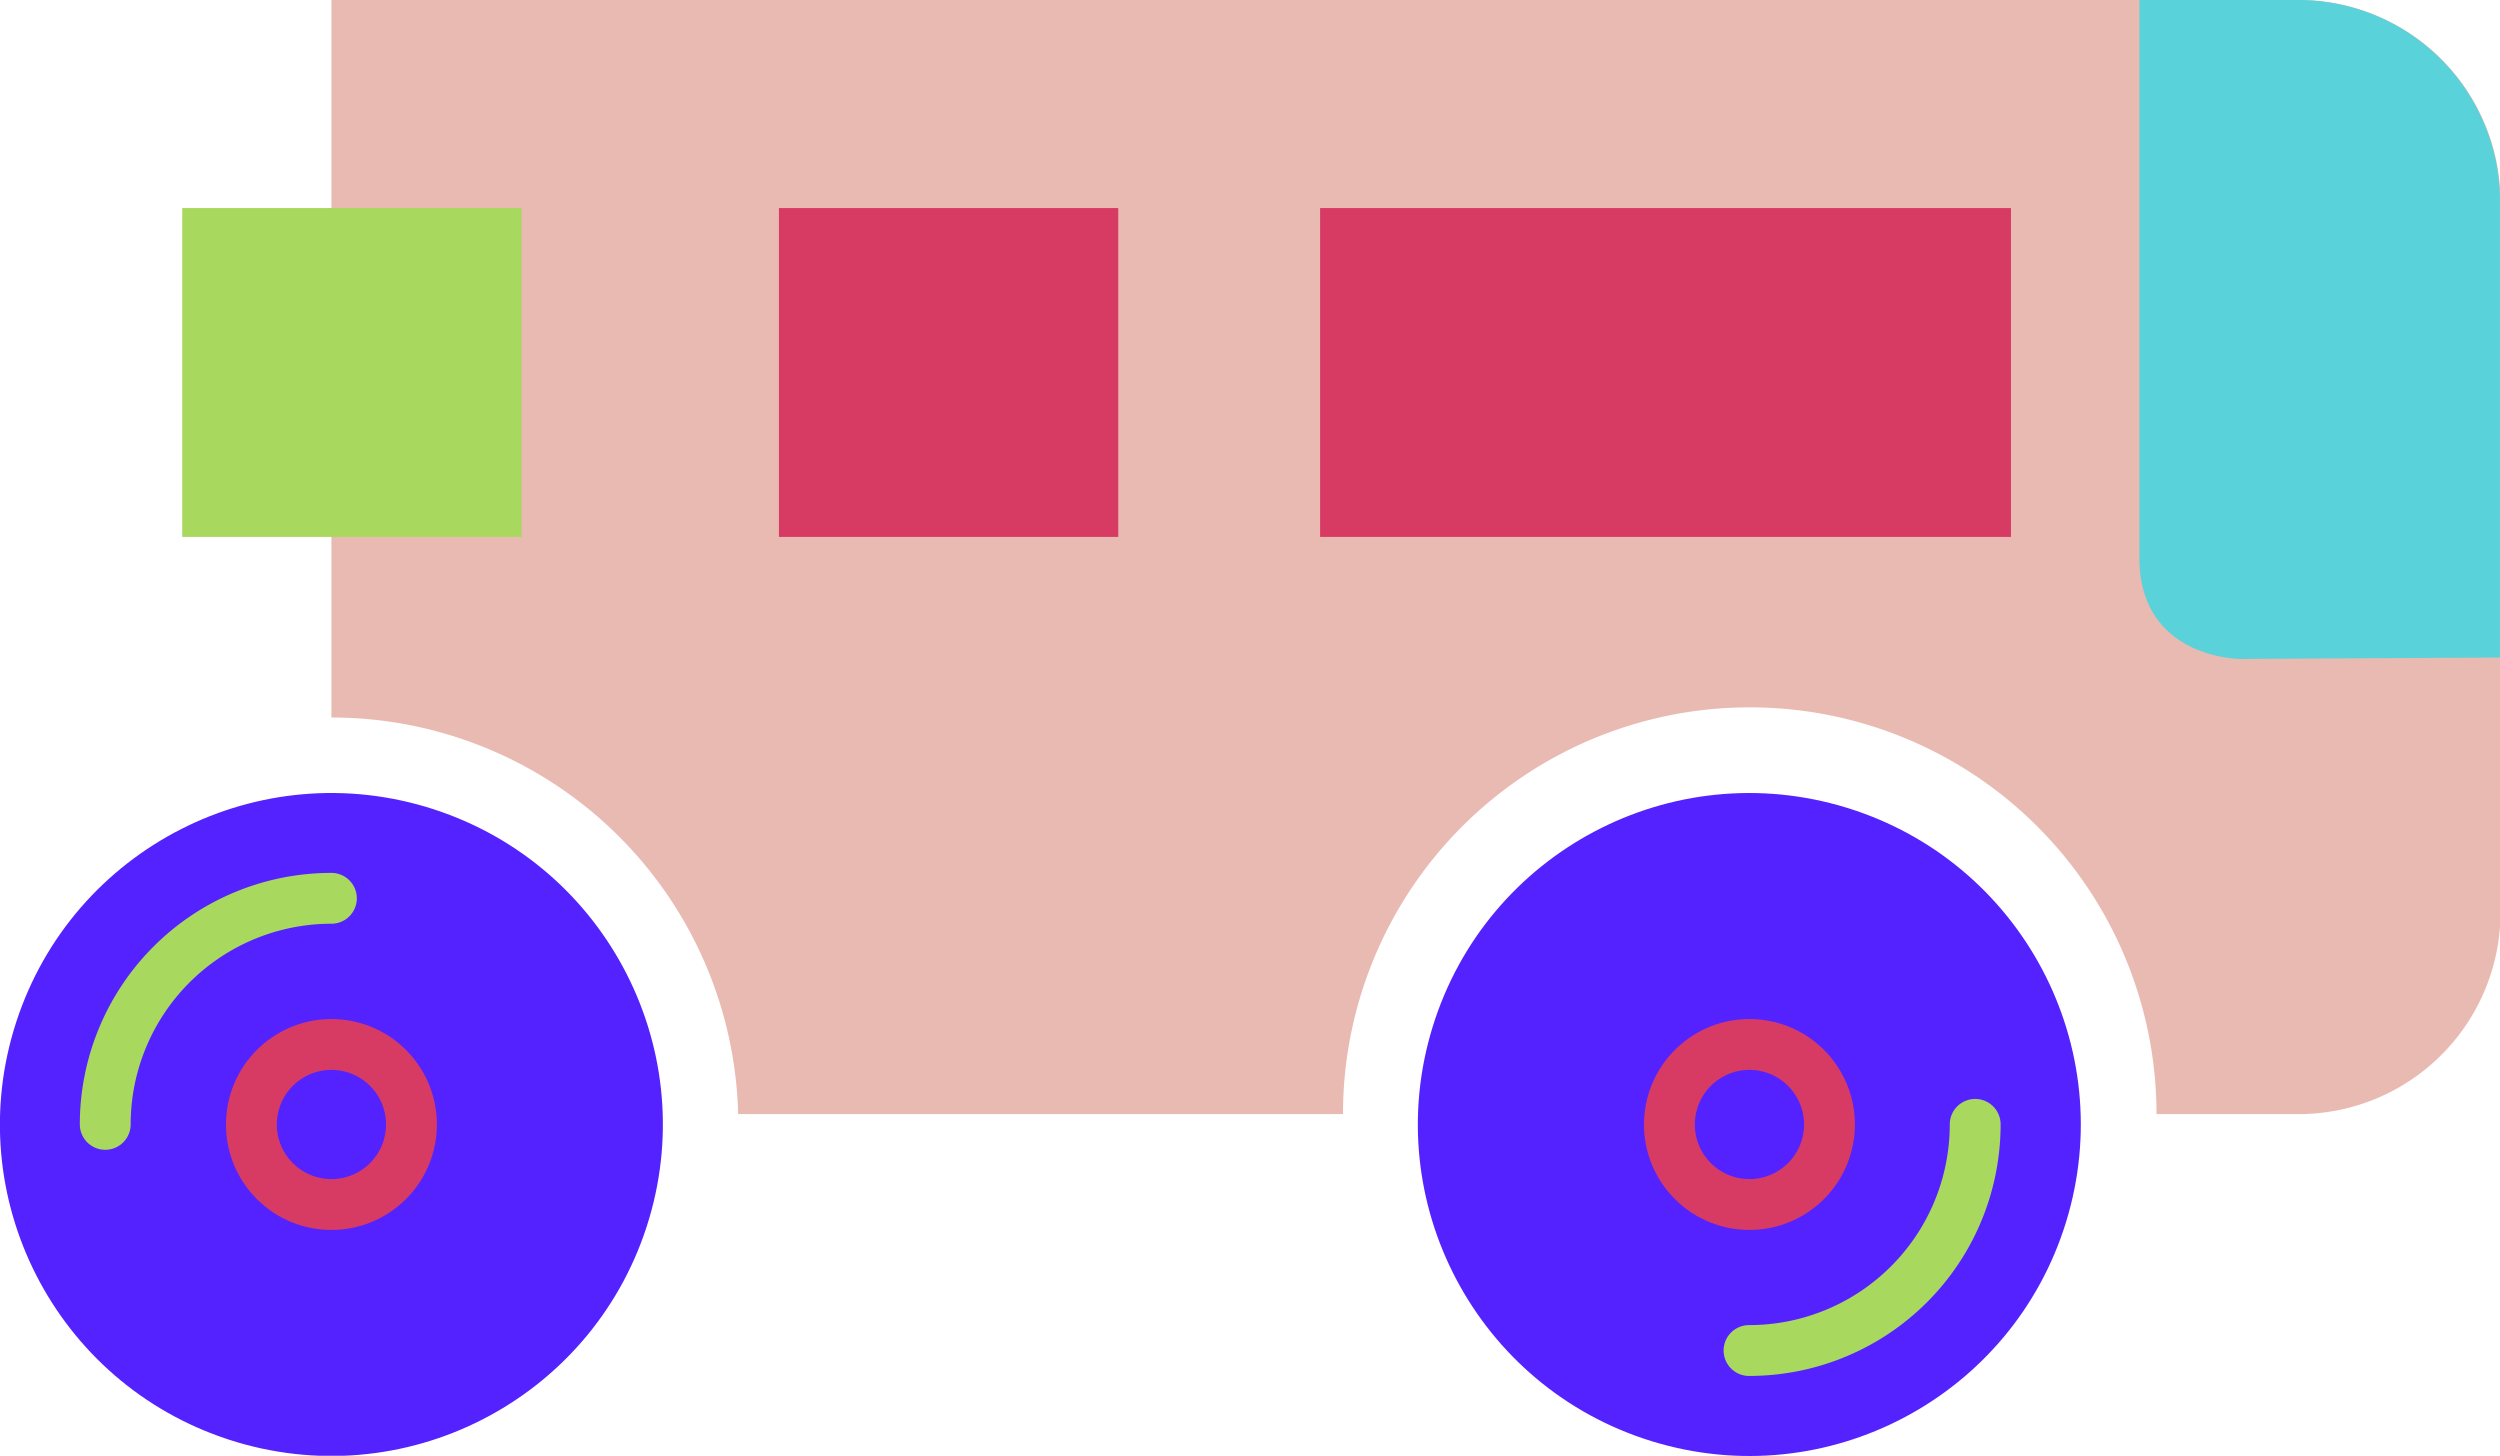 <svg xmlns="http://www.w3.org/2000/svg" viewBox="0 0 245.85 143.16"><defs><style>.cls-1{fill:#e8bab2;}.cls-2{fill:#d73b64;}.cls-3{fill:#a9d85f;}.cls-4{fill:#59d2da;}.cls-5{fill:#5422ff;}.cls-6,.cls-7{fill:none;stroke-width:5px;}.cls-6{stroke:#a9d85f;stroke-linecap:round;stroke-linejoin:round;}.cls-7{stroke:#d73b64;stroke-miterlimit:10;}</style></defs><g id="Livello_2" data-name="Livello 2"><g id="Livello_1-2" data-name="Livello 1"><path class="cls-1" d="M225.85,0H32.59V70.56h0a40,40,0,0,1,40,39h59.48a40,40,0,0,1,80,0h13.83a19.86,19.86,0,0,0,20-19.71V19.71A19.86,19.86,0,0,0,225.85,0Z"/><rect class="cls-2" x="129.82" y="20.46" width="67.94" height="32.34"/><rect class="cls-2" x="76.6" y="20.46" width="33.37" height="32.34"/><rect class="cls-3" x="17.92" y="20.46" width="33.37" height="32.34"/><path class="cls-4" d="M225.85,0H210.39V54.86c0,9.94,9.93,9.94,9.93,9.94l25.53-.14V19.71A19.86,19.86,0,0,0,225.85,0Z"/><circle class="cls-5" cx="32.59" cy="110.57" r="32.59" transform="translate(-82.64 107.43) rotate(-72.01)"/><path class="cls-6" d="M32.59,88.34a22.24,22.24,0,0,0-22.24,22.23"/><circle class="cls-7" cx="32.59" cy="110.57" r="7.87" transform="translate(-80.37 133.55) rotate(-85.07)"/><circle class="cls-5" cx="172.03" cy="110.57" r="32.59" transform="translate(15.74 242.47) rotate(-72.89)"/><path class="cls-6" d="M172,132.81a22.23,22.23,0,0,0,22.24-22.24"/><circle class="cls-7" cx="172.03" cy="110.57" r="7.87" transform="translate(47.52 272.8) rotate(-85.22)"/></g></g></svg>